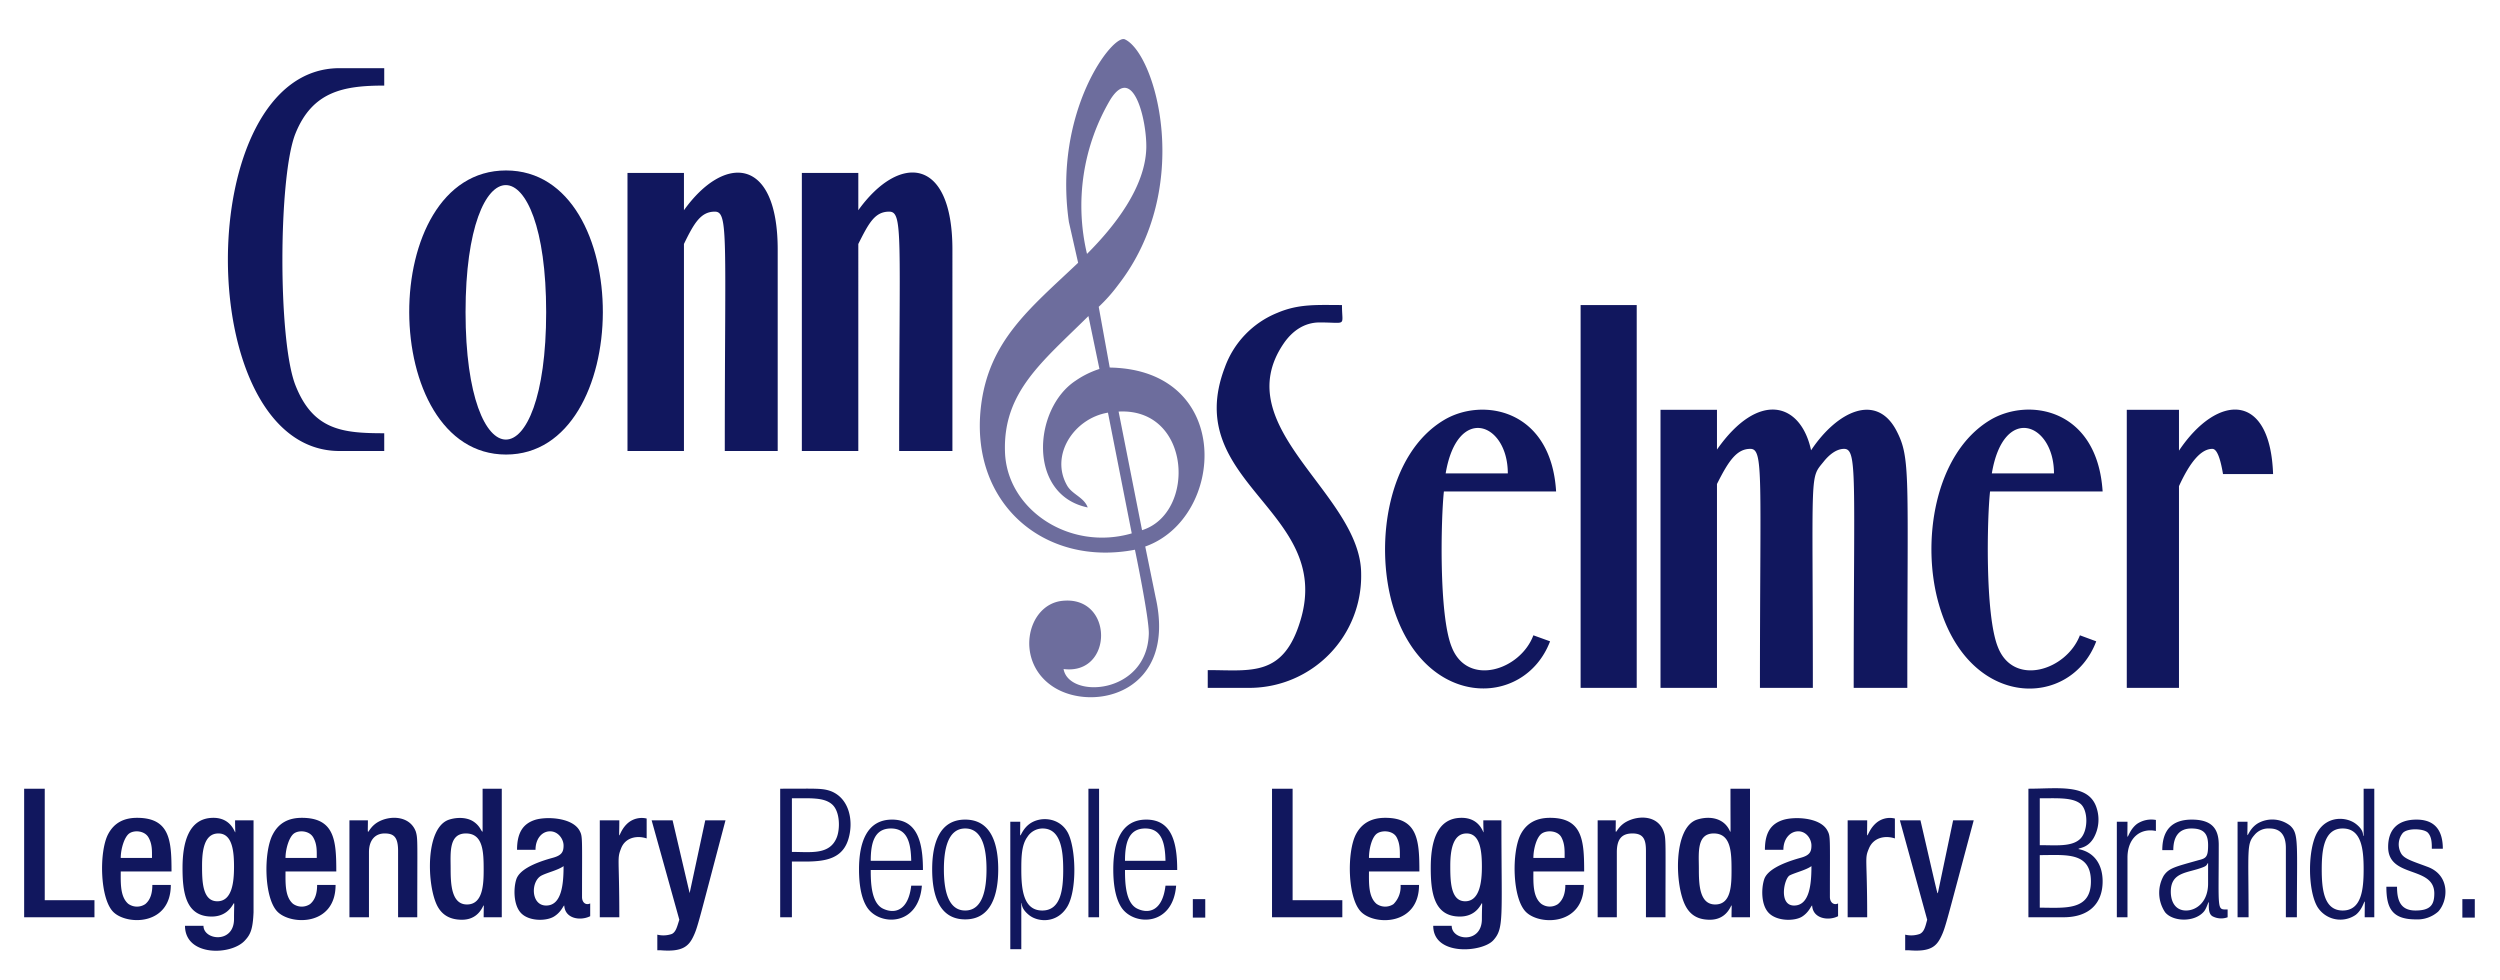 <?xml version="1.0" encoding="UTF-8"?>
<svg xmlns="http://www.w3.org/2000/svg" viewBox="0 0 704 276">
  <defs>
    <style>.a{fill:#11175e}</style>
  </defs>
  <path class="a" d="M6.8 222.1h5.8v31.4h14v4.8H6.8v-36.2zM34 245.4c0 3.2-.2 7.1 2.1 9.1a4.2 4.2 0 0 0 4.8.1c1.6-1.3 2-3.4 2-5.4h5.2c0 11.5-12.4 11.4-16.2 7.6s-4-16.9-1.5-21.8c1.7-3.3 4.5-4.7 8.2-4.7 9.3 0 9.7 6.5 9.7 15.1zm8.8-3.8c0-2 .1-3.9-1-5.8s-4-2.1-5.4-1.1-2.4 4.4-2.4 6.9zM57.3 260.7c0 4.1 8.6 5.1 8.6-1.9 0-9.6 1.1-.7-6.3-.7s-8.2-7-8.2-13.7 1.5-14.1 8.7-14.1 6.1 8.7 6.1.7h5.2v25.9c-.2 4.6-.8 6.2-2.4 7.9-3.8 4.3-16.9 4.6-16.9-4.1zm-.4-16.9c0 4.4.1 10 4.3 10s4.7-5.5 4.7-9.7-.4-9.4-4.4-9.4-4.6 4.8-4.6 9.1zM80.4 245.4c0 3.2-.2 7.1 2.1 9.1a4.2 4.2 0 0 0 4.8.1c1.6-1.3 2-3.4 2-5.4h5.2c0 11.5-12.4 11.4-16.3 7.6s-4-16.9-1.4-21.8c1.7-3.3 4.5-4.7 8.2-4.7 9.3 0 9.7 6.5 9.7 15.1zm8.8-3.8c0-2 .1-3.9-1-5.8s-4-2.1-5.4-1.1-2.4 4.4-2.4 6.9zM98.4 231h5.2c0 5.9-.5 2.3 3 .4s8.9-1.6 10.5 2.8c.6 2.1.4 2.5.4 24.1h-5.4v-18.7c0-4-1.3-4.9-3.8-4.9s-4.4 1.7-4.4 5.3v18.3h-5.5zM130.1 259c-3.2 0-5.5-1.2-6.9-3.8-3-5.6-3.6-22.2 3.3-24.4 2.2-.7 5-.7 6.9.6s2.1 2.8 2.5 2.8v-12.1h5.4v36.2h-5.1c0-7.9.9.7-6.1.7zm6.1-14c0-5-.1-10.3-5-10.3s-4.3 5.6-4.3 9.9.2 10.1 4.6 10.1 4.7-5.4 4.7-9.7zM163.9 252.6c0 1.6 1.1 2.4 2.3 1.8v3.6c-2.8 1.4-7.1.7-7.3-3-.3 0-.8 1.8-2.9 3.1s-6.9 1.4-9.2-.9-2.2-7.2-1.4-9.6 4.3-4.4 10.1-6c2.7-.7 3.2-1.7 3.2-3.5s-1.5-4-3.8-4-4.1 2.1-4.1 5.2h-5.2c0-5.2 2-7.4 5-8.4s10.5-.8 12.6 3c.9 1.7.7 1.7.7 18.7zm-5.2-8.7c-1.5 1.1-4.5 1.8-6.1 2.6-3.2 1.5-3.2 8.5 1.2 8.5s4.9-6.1 4.9-11.1zM168.9 231h5.5c0 7.5-.6 3.3 2.5.7a6 6 0 0 1 5.2-1.2v5.6c-2.7-.9-6-.3-7.2 2.8s-.5 2.1-.5 19.4h-5.5zM189.4 231l4.8 20.5 4.4-20.5h5.7c-7.7 29.1-7.8 30.1-9.1 32.8s-3.1 4.3-9.1 3.8h-1v-4.4a7.2 7.2 0 0 0 4.1-.2c1.2-.6 1.5-2.2 2.1-4l-7.8-28zM219.7 222.1c10.2 0 11.8-.2 14.3.7 5.3 2.1 6.4 8.6 4.9 13.5-2.1 7-9.3 6.3-15.9 6.3v15.7h-3.3zm3.3 17.8c5.3 0 10.6.9 12.6-4 1-2.4 1-7.4-1.3-9.4s-6-1.7-11.3-1.7zM259.6 249.4c-.9 11.4-11.7 11.4-15.3 6.3-2-2.9-2.4-7.4-2.4-10.9 0-7.2 2-14 9.3-14s8.7 6.7 8.7 14.2h-14.7c0 3.4.1 9.3 3.5 10.9s7.1.4 7.9-6.5zm-3-7c-.1-4.7-.9-9.1-5.7-9.1s-5.7 4.3-5.7 9.1zM262.5 244.8c0-7.2 2-14 9.3-14s9.3 6.8 9.3 14-2 14.1-9.3 14.1-9.3-6.8-9.3-14.1zm3.3 0c0 5.2.9 11.6 6 11.6s6-6.4 6-11.6-.9-11.5-6-11.5-6 6.4-6 11.5zM284.5 231.4h2.8c0 6.8-.5 3 2.5.7s8.4-2 10.8 2.2 2.8 16.4-.1 21.1-8.2 4.3-10.7 2.3-1.9-3.4-2.2-3.4v13h-3.1zm14.9 13.5c0-5.2-.6-11.6-5.8-11.6a5.1 5.1 0 0 0-4.3 2.4c-1.7 2.3-1.7 6-1.7 9.2 0 5.6.6 11.5 5.9 11.5s5.9-6.1 5.9-11.5zM306.5 222.1h3v36.2h-3zM331.2 249.4c-.9 11.4-11.7 11.4-15.3 6.3-2-2.9-2.4-7.4-2.4-10.9 0-7.2 2-14 9.3-14s8.7 6.7 8.7 14.2h-14.7c0 3.4.1 9.3 3.5 10.9s7.1.4 7.9-6.5zm-3-7c-.1-4.7-.9-9.1-5.7-9.1s-5.7 4.3-5.7 9.1zM335.9 253.2h3.5v5.2h-3.5zM358.2 222.1h5.8v31.4h14v4.8h-19.8v-36.2zM385.5 245.4c0 3.2-.2 7.1 2.1 9.1a4.2 4.2 0 0 0 4.8.1 6.9 6.9 0 0 0 2-5.4h5.2c0 11.4-12.4 11.5-16.3 7.6s-4-16.9-1.5-21.8c1.6-3.1 4.3-4.7 8.3-4.7 9.2 0 9.6 6.5 9.6 15.1zm8.7-3.8c0-2 .1-3.9-.9-5.8s-4-2.1-5.5-1.1-2.3 4.4-2.3 6.9zM408.8 260.7c0 4.2 8.5 5.1 8.5-1.9 0-9.6 1.2-.7-6.2-.7s-8.2-7-8.2-13.7 1.4-14.1 8.7-14.1 6.1 8.7 6.1.7h5.1c0 27.5.8 30.4-2.3 33.8s-16.9 4.5-16.9-4.1zm-.4-16.9c0 4.4.1 10 4.2 10s4.7-5.5 4.7-9.7-.4-9.4-4.3-9.4-4.6 4.8-4.6 9.1zM431.8 245.4c0 3.2-.2 7.1 2.2 9.1a4.1 4.1 0 0 0 4.7.1c1.6-1.3 2.1-3.3 2.1-5.4h5.2c0 11.4-12.4 11.5-16.3 7.6s-4-16.9-1.5-21.8c1.6-3.1 4.3-4.7 8.3-4.7 9.2 0 9.6 6.5 9.6 15.1zm8.8-3.8c0-2 .1-3.9-.9-5.8s-4-2.1-5.5-1.1-2.4 4.4-2.4 6.9zM449.9 231h5.1c0 5.9-.5 2.3 3 .4s8.9-1.8 10.5 2.8c.7 2 .5 2.5.5 24.1h-5.5v-18.7c0-3.2-.7-4.9-3.8-4.9s-4.4 1.7-4.4 5.3v18.3h-5.4zM481.5 259c-3.2 0-5.4-1.2-6.8-3.8-3.1-5.7-3.6-22.2 3.2-24.4 3.8-1.2 7.8-.3 9.3 3.4.2 0 .1 1 .1-12.1h5.5v36.2h-5.2c0-7.9.9.7-6.1.7zm6.1-14c0-4.9-.1-10.3-5-10.3s-4.2 5.6-4.2 9.9.1 10.1 4.6 10.1 4.6-5.4 4.6-9.7zM515.3 252.6c0 1.6 1.2 2.4 2.3 1.8v3.6c-2.7 1.4-7.1.7-7.3-3-.3 0-.8 1.8-2.8 3.1s-6.9 1.4-9.3-.9-2.2-7.2-1.4-9.6 4.4-4.4 10.1-6c2.7-.7 3.2-1.7 3.2-3.5s-1.4-4-3.7-4-4.2 2.1-4.2 5.2H497c0-5.2 2-7.4 5.1-8.4s10.5-.8 12.5 3c.9 1.7.7 1.7.7 18.7zm-5.2-8.7c-1.5 1.1-4.5 1.8-6.1 2.6s-3.2 8.5 1.2 8.5 4.9-6.1 4.9-11.1zM520.3 231h5.5c0 7.5-.5 3.3 2.6.7a5.9 5.9 0 0 1 5.2-1.2v5.6c-2.7-.9-6-.3-7.3 2.8s-.5 2.1-.5 19.4h-5.5zM540.8 231c5.1 22.1 4.7 20.5 4.9 20.5L550 231h5.8c-7.8 29.1-7.9 30.1-9.2 32.8s-3 4.3-9 3.8h-1.1v-4.4a7.2 7.2 0 0 0 4.1-.2c1.3-.6 1.6-2.2 2.1-4l-7.7-28zM571.2 222.1c8.4 0 17-1.5 19.2 5.4a10.5 10.5 0 0 1-.9 8.6c-1.8 2.9-4.2 2.6-4.2 3 4.6.9 6.8 4.5 6.8 9.1 0 6.1-3.7 10.1-11 10.1h-9.9zm3.2 15.9c4.5 0 8.9.5 11.3-1.7s2.4-8.2.1-10-6.6-1.5-11.4-1.5zm0 17.6c6.9 0 14.4 1 14.4-7.4s-7.1-7.4-14.4-7.4zM596.1 231.4h3c0 7.7-.5 3 2.7.6a7.2 7.2 0 0 1 5.3-1.1v3.1c-4.3-.9-8 1.9-8 7.5v16.8h-3zM608.9 239.4c0-5.6 2.7-8.6 8.3-8.6s7.6 2.5 7.6 7.1c0 19-.6 18.2 2.5 18.2v2.2a5.2 5.2 0 0 1-4.3-.3c-1.1-.7-1-2.4-1-3.6s-.4 1-1.3 2.2c-2.6 3.2-8.8 3-11 .3a9.8 9.8 0 0 1-.4-10.3c1.5-2.2 3.2-2.5 9.9-4.4 2.1-.5 2.6-1 2.6-4.2s-1.2-4.7-4.7-4.7-5.1 2.3-5.1 6.1zm12.9 3.7c-.4 0 0 .6-1.4 1.1-4.2 1.7-9.1 1.2-9.1 6.9 0 3 1.4 5.3 4.3 5.3s6.2-2.4 6.2-7.6zM630.1 231.4h2.8c0 7-.6 2.5 3 .4a8.2 8.2 0 0 1 9 .7c2.5 2.3 1.9 4.7 1.9 25.8h-3.1v-19.5c0-3.6-1.5-5.5-4.6-5.5a5.1 5.1 0 0 0-4.3 1.9c-2.2 2.5-1.6 4.2-1.6 23.1h-3.1zM663.4 257.6a7.6 7.6 0 0 1-10.8-2.2c-2.8-4.7-2.8-16.4 0-21.1s8.2-4.3 10.8-2.3 1.8 3.4 2.2 3.4v-13.3h3v36.2h-2.7c0-8.1.5-3.1-2.5-.7zm-9.6-12.8c0 5.6.6 11.6 5.9 11.6s5.9-5.9 5.9-11.6-.6-11.5-5.9-11.5-5.9 6.1-5.9 11.5zM672.5 238.5c0-5 2.8-7.7 8-7.7s7.4 3.1 7.4 8.2h-3.1c0-1.5 0-3.3-1.1-4.5s-5.8-1.4-7.1.1a5.1 5.1 0 0 0-.4 5.8c.9 1.5 3.4 2.2 7.4 3.7 6.5 2.4 5.8 9.6 3 12.6a8.8 8.8 0 0 1-6.3 2.2c-6.8 0-8.3-3.3-8.3-9.2h3c0 3.9 1 6.7 5.2 6.7s5.3-1.6 5.3-4.8c0-7.9-13-4.2-13-13.1zM693.4 253.2h3.5v5.2h-3.5zM95.6 127c-41.9 0-41.9-107.8 0-107.8h12.6v4.9c-11.4 0-20.2 1.6-25 13.5s-5 58.2 0 70.9 13.4 13.5 25 13.5v5z"></path>
  <path class="a" d="M142.5 128c-36.1 0-36.6-80 0-80s36.1 80 0 80zm11.3-40.1c0-47.6-22.7-47.8-22.7 0s22.7 47.9 22.7 0z"></path>
  <path class="a" d="M204.1 127c0-60.3 1.1-67.4-2.8-67.4s-5.8 3.1-8.7 9.1V127h-15.9V48.7h15.9v10.5C203.9 43.4 219 43.9 219 70.3V127zM253.2 127c0-60.3 1.2-67.4-2.8-67.4s-5.7 3.1-8.7 9.1V127h-15.9V48.7h15.9v10.5c11.4-15.9 26.5-15.3 26.5 11.1V127zM383.3 161.6a31.5 31.5 0 0 1-31.1 32.1h-12.1v-5c12.2 0 21.4 2.1 26.2-14.3 9-30.7-33.8-38.4-21.4-70.9a26.1 26.1 0 0 1 14.8-15.4c6.1-2.6 11.2-2.2 18.2-2.2 0 6.2 1.6 4.9-6.3 4.9-4.3 0-7.7 2.4-10.1 5.9-16.2 23.7 21.8 42.4 21.8 64.9zM406.6 138.4c-.8 7.3-1.5 34.7 2.2 43.8 4.4 11.3 19.3 6.6 23-3.3l4.7 1.7c-7.3 19.1-35.8 19.2-44.4-10.4-5-17.6-1.2-42.5 14.5-51.9 10.8-6.5 30.2-3.2 31.6 20.1zm18-5.1c0-14.3-14.2-19.6-17.5 0zM445.1 85.9h15.8v107.8h-15.8zM522 193.7c0-59.4 1.1-67.3-2.7-67.3-2.2 0-4.2 1.7-5.6 3.4-4.2 5.3-3.2.8-3.2 63.9h-14.9c0-59.7 1.1-67.3-2.7-67.3s-6.1 3.3-9.4 9.9v57.4h-15.9v-78.3h15.9v11.2c11.7-16.7 23.6-13.3 26.5.2 7.4-11.1 18.4-16.2 24-5.6 4.1 7.8 3.1 12.3 3.1 72.5zM560.4 138.4c-.8 7-1.5 34.6 2.2 43.8 4.4 11.3 19.3 6.6 23.1-3.3l4.6 1.7c-7.2 19.1-35.8 19.3-44.3-10.4-5.1-17.6-1.2-42.5 14.4-51.9 10.8-6.5 30.2-3.3 31.7 20.1zm18-5.1c0-14.2-14.2-19.7-17.5 0zM626 133.5c-.8-4.8-1.8-7.1-3-7.1-3.1 0-6.2 3.5-9.4 10.5v56.8h-14.7v-78.3h14.7v11.5c10.8-16.1 25.7-16.7 26.5 6.6z"></path>
  <path d="M312.5 103.5l-3.1-17.1a45.4 45.4 0 0 0 5.5-6.2c21.3-27.4 10.6-65 1.9-69.1-3.3-1.8-20.3 20.2-15.8 51.4l2.6 11.5c-13.6 12.9-25.3 22-27.4 40.8-3 27.1 18 44.9 43.4 40 0 0 4.1 19.7 3.9 23.8-.6 17-22.5 18.3-24 9.8 14.1 1.8 14.2-20.8-.4-19.2-10.1 1.1-13.5 17.4-2.2 24.4s34.6 1.3 28.5-25.5l-2.9-14.2c22.6-8 25-49.8-10-50.4zm.2-75.5c6.4-10.1 10.2 5.7 10.1 13.5-.2 11.2-9 22.3-16.7 30a58.8 58.8 0 0 1 6.6-43.5zM283 127.1c-.5-16.8 10.6-25.3 23.5-38.1l3.1 14.9a25.6 25.6 0 0 0-6.7 3.3c-12 7.9-13.6 32.2 3.4 35.7-1-2.8-4.2-3.6-5.7-6-5.1-8.6 1.8-19.1 11.4-20.7l6.7 34c-17.6 5.1-35.3-6.8-35.7-23.1zm38.6 22.2l-6.6-33.4c20.5-1.1 21.9 28.6 6.6 33.4z" fill="#6d6d9d"></path>
</svg>
